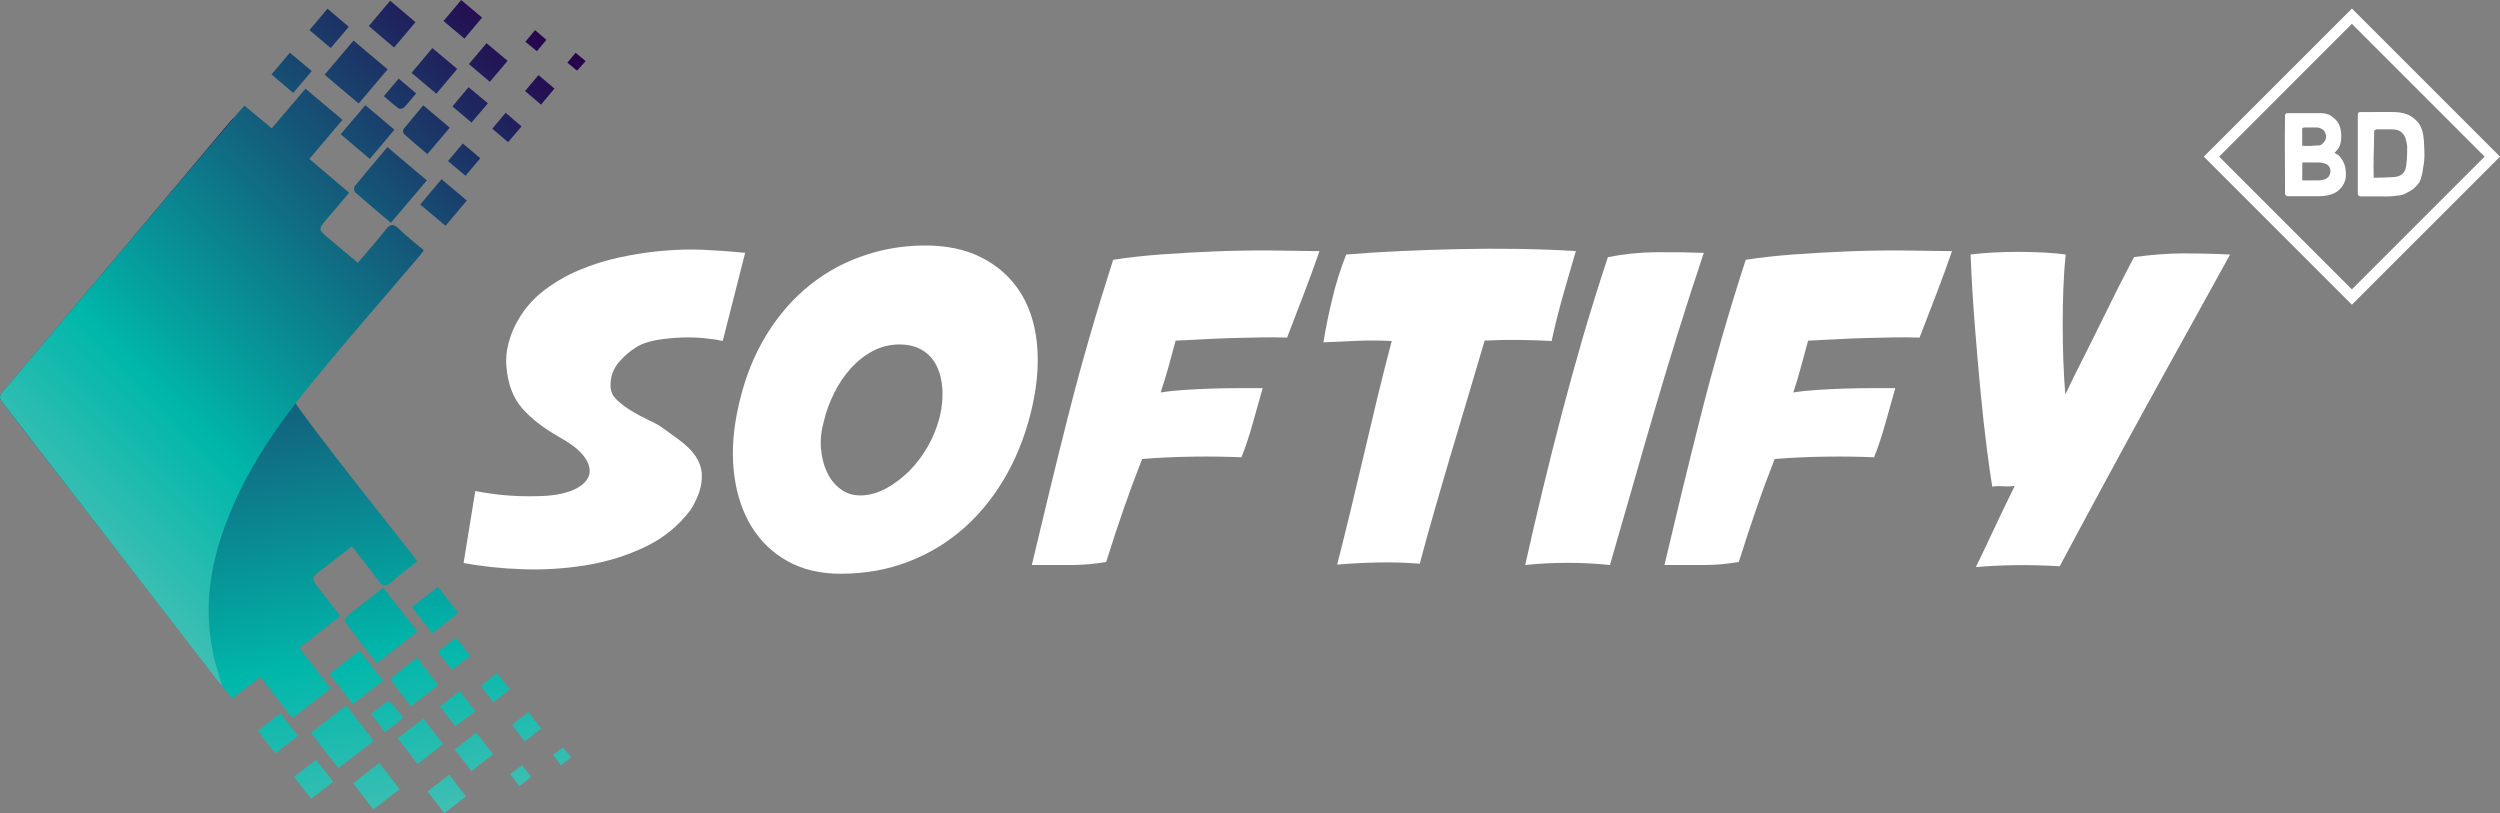 <?xml version="1.0" encoding="utf-8"?>
<!-- Generator: Adobe Illustrator 25.4.1, SVG Export Plug-In . SVG Version: 6.00 Build 0)  -->
<svg version="1.1" id="Layer_1" xmlns="http://www.w3.org/2000/svg" xmlns:xlink="http://www.w3.org/1999/xlink" x="0px" y="0px"
	 viewBox="0 0 346.33 112.65" style="enable-background:new 0 0 346.33 112.65;" xml:space="preserve">
<rect x="0" y="0" width="346.33" height="112.65" fill="#808080" stroke="none"/>
<style type="text/css">
	.st0{display:none;}
	.st1{display:inline;}
	.st2{fill:url(#SVGID_1_);}
	.st3{fill:url(#SVGID_00000105420331936190331740000000902547552485445806_);}
	.st4{fill:#164B77;}
	.st5{fill:url(#SVGID_00000149367840433835134300000016165906499460552883_);}
	.st6{fill:url(#SVGID_00000084502181449587541490000015646020290559974529_);}
	.st7{fill:url(#SVGID_00000176728721066615997120000013714680328798620324_);}
	.st8{fill:#FFFFFF;}
</style>
<g id="Logo" class="st0">
	<g id="XMLID_5_" class="st1">
		<g id="XMLID_59_">
			<g>
				
					<linearGradient id="SVGID_1_" gradientUnits="userSpaceOnUse" x1="47.992" y1="131.281" x2="26.793" y2="228.944" gradientTransform="matrix(0.999 0.039 0.039 -0.999 -7.292 244.721)">
					<stop  offset="0" style="stop-color:#40BFB4"/>
					<stop  offset="0.232" style="stop-color:#00B7AA"/>
					<stop  offset="1" style="stop-color:#27004B"/>
				</linearGradient>
				<path class="st2" d="M60.71,94.91c-1-1.29-1.94-2.5-2.94-3.79c-1.18,0.92-2.29,1.77-3.37,2.66c-0.13,0.11-0.18,0.52-0.08,0.66
					c0.82,1.13,1.69,2.22,2.6,3.41C58.22,96.85,59.42,95.91,60.71,94.91z M40.73,107.61c0.82,1.06,1.57,2.01,2.38,3.06
					c1.04-0.81,2-1.56,3.05-2.37c-0.81-1.04-1.56-2-2.37-3.05C42.72,106.06,41.76,106.81,40.73,107.61z M40.51,99.48
					c1.78-1.37,3.5-2.71,5.3-4.1c-1.48-1.91-2.88-3.72-4.35-5.61c1.91-1.49,3.75-2.92,5.7-4.44c-1-1.28-1.96-2.51-2.92-3.73
					c-1.18-1.5-1.18-1.51,0.32-2.67c1.37-1.07,2.74-2.12,4.19-3.24c1.25,1.61,2.5,3.13,3.64,4.72c0.58,0.81,1.02,0.94,1.8,0.24
					c1.12-0.99,2.35-1.86,3.61-2.85c-0.22-0.31-0.38-0.59-0.58-0.84c-4.57-5.84-9.23-11.63-13.7-17.55
					c-4.4-5.82-8.4-11.91-10.95-18.83c-1.82-4.95-2.9-10.02-2.4-15.33c0.14-1.49,0.4-2.98,0.76-4.44c0.36-1.45,0.91-2.86,1.45-4.5
					c-0.23,0.25-0.37,0.39-0.5,0.54C21.38,29.36,10.87,41.88,0.32,54.36c-0.56,0.67-0.28,1.04,0.1,1.53
					c5.59,7.21,11.18,14.43,16.77,21.64c4.71,6.08,9.42,12.15,14.14,18.22c0.24,0.31,0.5,0.61,0.83,1.02
					c1.35-1.03,2.59-1.98,3.91-2.99C37.55,95.69,38.98,97.52,40.51,99.48z M38.83,98.82c-1.09,0.85-2.05,1.6-3.11,2.43
					c0.83,1.07,1.6,2.06,2.42,3.12c1.07-0.83,2.03-1.58,3.13-2.42C40.47,100.91,39.7,99.93,38.83,98.82z M59.87,87.73
					c1.24-0.96,2.38-1.84,3.62-2.81c-0.95-1.22-1.84-2.37-2.81-3.62c-1.21,0.93-2.35,1.82-3.63,2.8
					C58,85.33,58.91,86.49,59.87,87.73z M60.66,90.29c0.66,0.84,1.27,1.63,1.96,2.51c0.87-0.67,1.64-1.27,2.51-1.94
					c-0.66-0.85-1.26-1.62-1.95-2.51C62.33,88.99,61.56,89.59,60.66,90.29z M55.86,99.46c-0.58-0.75-1.06-1.42-1.61-2.04
					c-0.13-0.15-0.57-0.23-0.73-0.13c-0.71,0.48-1.37,1.03-2.12,1.61c0.72,0.93,1.31,1.68,1.96,2.52
					C54.23,100.73,55,100.13,55.86,99.46z M48.89,97.54c1.41-1.09,2.72-2.11,4.17-3.23c-1.09-1.4-2.13-2.75-3.24-4.18
					c-1.41,1.09-2.72,2.11-4.17,3.24C46.77,94.81,47.8,96.14,48.89,97.54z M57.83,87.49c-1.59-2.04-3.12-4.01-4.73-6.07
					c-1.8,1.4-3.47,2.67-5.1,4c-0.17,0.13-0.27,0.64-0.15,0.8c1.39,1.87,2.83,3.71,4.34,5.66C54.08,90.39,55.91,88.97,57.83,87.49z
					 M60.96,97.87c0.71,0.92,1.38,1.8,2.12,2.75c0.95-0.73,1.81-1.39,2.77-2.12c-0.73-0.93-1.39-1.79-2.16-2.76
					C62.74,96.48,61.91,97.13,60.96,97.87z M70.92,100.42c0.58,0.76,1.12,1.45,1.77,2.29c0.77-0.6,1.49-1.15,2.29-1.78
					c-0.62-0.8-1.16-1.5-1.77-2.29C72.43,99.24,71.73,99.78,70.92,100.42z M47.96,97.73c-1.67,1.3-3.22,2.5-4.88,3.8
					c1.28,1.65,2.5,3.22,3.8,4.89c1.65-1.28,3.22-2.5,4.89-3.79C50.49,100.97,49.27,99.41,47.96,97.73z M77.99,103.54
					c-0.47,0.35-0.88,0.66-1.38,1.04c0.38,0.49,0.7,0.92,1.08,1.42c0.49-0.38,0.91-0.7,1.44-1.1
					C78.71,104.4,78.38,104.01,77.99,103.54z M66.6,95.01c0.58,0.76,1.12,1.45,1.75,2.28c0.77-0.6,1.48-1.16,2.28-1.79
					c-0.61-0.78-1.16-1.48-1.78-2.27C68.04,93.87,67.37,94.4,66.6,95.01z M70.68,107.24c0.42,0.56,0.82,1.08,1.27,1.67
					c0.58-0.46,1.07-0.84,1.63-1.29c-0.43-0.56-0.8-1.05-1.24-1.62C71.79,106.41,71.32,106.76,70.68,107.24z M48.92,108.51
					c0.97,1.25,1.84,2.38,2.81,3.63c1.22-0.95,2.38-1.85,3.63-2.82c-0.96-1.24-1.85-2.38-2.82-3.63
					C51.31,106.65,50.17,107.54,48.92,108.51z M58.65,99.54c-1.19,0.92-2.31,1.79-3.55,2.75c0.96,1.24,1.81,2.34,2.75,3.54
					c1.2-0.93,2.32-1.79,3.55-2.75C60.48,101.9,59.61,100.78,58.65,99.54z M59.23,109.64c0.82,1.06,1.55,2,2.33,3.01
					c1.01-0.79,1.94-1.51,2.99-2.32c-0.78-1.01-1.52-1.97-2.32-3.01C61.2,108.11,60.27,108.84,59.23,109.64z M62.99,103.83
					c0.78,1,1.51,1.94,2.32,2.99c1.01-0.78,1.97-1.52,3.02-2.32c-0.81-1.04-1.54-1.97-2.34-3
					C64.97,102.29,64.03,103.02,62.99,103.83z"/>
			</g>
		</g>
		<g id="XMLID_7_">
			<g>
				
					<linearGradient id="SVGID_00000109713640439581882200000005918543019931508640_" gradientUnits="userSpaceOnUse" x1="11.407" y1="74.53" x2="79.826" y2="6.112" gradientTransform="matrix(1 2.300000e-03 -2.300000e-03 1 -0.287 0.572)">
					<stop  offset="0" style="stop-color:#40BFB4"/>
					<stop  offset="0.232" style="stop-color:#00B7AA"/>
					<stop  offset="1" style="stop-color:#27004B"/>
				</linearGradient>
				<path style="fill:url(#SVGID_00000109713640439581882200000005918543019931508640_);" d="M54.15,30.86
					c1.69-2,3.31-3.9,4.98-5.87c-1.85-1.56-3.62-3.06-5.46-4.61c-1.59,1.88-3.1,3.66-4.57,5.47c-0.12,0.15-0.04,0.66,0.12,0.81
					C50.79,28.04,52.4,29.39,54.15,30.86z M62.31,17.69c-1.25-1.05-2.41-2.03-3.67-3.09c-0.96,1.14-1.87,2.2-2.74,3.29
					c-0.1,0.13-0.07,0.55,0.05,0.66c1.04,0.93,2.11,1.83,3.25,2.8C60.27,20.1,61.26,18.94,62.31,17.69z M49.69,14.34
					c1.37-1.62,2.66-3.14,4.01-4.73c-1.62-1.37-3.14-2.65-4.73-3.99c-1.37,1.62-2.65,3.13-4,4.73
					C46.58,11.71,48.08,12.98,49.69,14.34z M55.95,14.91c0.57-0.59,1.09-1.25,1.7-1.97c-0.82-0.7-1.57-1.33-2.42-2.05
					c-0.68,0.8-1.3,1.54-2.06,2.43c0.72,0.61,1.36,1.19,2.05,1.69C55.37,15.12,55.81,15.06,55.95,14.91z M57.56,3.07
					c-1.21-1.02-2.33-1.97-3.51-2.97c-1.02,1.21-1.94,2.29-2.96,3.51c1.21,1.02,2.31,1.96,3.5,2.97
					C55.61,5.38,56.55,4.27,57.56,3.07z M75.69,5.52c-0.54-0.47-1.01-0.87-1.57-1.35c-0.48,0.57-0.89,1.08-1.34,1.62
					c0.62,0.51,1.08,0.88,1.6,1.3C74.84,6.53,75.24,6.06,75.69,5.52z M47.2,18.6c1.41,1.19,2.67,2.26,4.03,3.41
					c1.16-1.38,2.26-2.68,3.41-4.04c-1.41-1.19-2.68-2.26-4.03-3.4C49.46,15.93,48.37,17.22,47.2,18.6z M66.78,2.44
					C65.77,1.59,64.87,0.82,63.89,0c-0.82,0.97-1.58,1.88-2.45,2.91c1,0.85,1.91,1.61,2.9,2.44C65.18,4.35,65.96,3.42,66.78,2.44z
					 M60.44,12.98c1.01-1.19,1.92-2.28,2.9-3.43c-1.19-1-2.27-1.91-3.44-2.89c-0.98,1.17-1.88,2.23-2.89,3.43
					C58.21,11.09,59.29,12,60.44,12.98z M48.32,3.71c-1.02-0.86-1.94-1.64-2.95-2.5c-0.85,1.01-1.64,1.93-2.5,2.96
					c1,0.85,1.93,1.63,2.95,2.49C46.68,5.65,47.47,4.73,48.32,3.71z M67.4,5.98C66.54,7,65.78,7.91,64.96,8.88
					c1.01,0.85,1.92,1.62,2.9,2.45c0.85-1,1.61-1.9,2.46-2.9C69.31,7.58,68.38,6.8,67.4,5.98z M72.74,12.61
					c0.78,0.67,1.46,1.24,2.21,1.88c0.65-0.77,1.21-1.44,1.86-2.22c-0.78-0.66-1.47-1.24-2.21-1.87
					C73.93,11.2,73.36,11.88,72.74,12.61z M68.2,17.83c0.75,0.64,1.4,1.2,2.18,1.87c0.65-0.77,1.23-1.44,1.87-2.19
					c-0.77-0.65-1.46-1.24-2.2-1.88C69.38,16.43,68.81,17.1,68.2,17.83z M79.74,7.31c-0.4,0.48-0.74,0.9-1.14,1.37
					c0.49,0.4,0.89,0.73,1.34,1.1c0.41-0.45,0.76-0.84,1.19-1.31C80.62,8.05,80.21,7.71,79.74,7.31z M62.68,14.74
					c0.92,0.78,1.73,1.47,2.64,2.24c0.8-0.94,1.5-1.77,2.27-2.67c-0.93-0.77-1.76-1.46-2.68-2.23C64.14,13,63.43,13.85,62.68,14.74z
					 M53.41,31.84c-1.21,1.55-2.52,3.01-3.84,4.57c-1.4-1.18-2.73-2.29-4.06-3.41c-1.45-1.23-1.45-1.23-0.21-2.69
					c1.01-1.19,2.02-2.37,3.07-3.61c-1.89-1.6-3.66-3.11-5.51-4.68c1.54-1.83,3.02-3.58,4.58-5.42c-1.74-1.46-3.41-2.87-5.12-4.31
					c-1.61,1.89-3.12,3.66-4.68,5.49c-1.28-1.06-2.48-2.06-3.78-3.15c-0.35,0.4-0.62,0.69-0.88,0.99
					c-4.96,5.87-9.92,11.75-14.88,17.62C12.22,40.22,6.34,47.2,0.46,54.17c-0.4,0.48-0.7,0.84-0.17,1.53
					C10.31,68.61,20.3,81.55,30.3,94.48c0.12,0.16,0.25,0.3,0.47,0.56c-0.47-1.66-0.96-3.09-1.26-4.56c-0.3-1.47-0.5-2.97-0.57-4.47
					c-0.28-5.32,1.01-10.35,3.03-15.21C34.8,64,39.05,58.08,43.69,52.44c4.71-5.73,9.6-11.31,14.41-16.96
					c0.21-0.24,0.38-0.51,0.61-0.81c-1.22-1.04-2.41-1.96-3.49-3C54.46,30.94,54.02,31.05,53.41,31.84z M58.21,28.33
					c1.23,1.04,2.34,1.97,3.51,2.95c1.02-1.21,1.95-2.32,2.95-3.5c-1.2-1.01-2.31-1.94-3.5-2.95
					C60.16,26.03,59.21,27.15,58.21,28.33z M43.19,9.85c-1.06-0.89-2-1.68-3.03-2.55c-0.87,1.02-1.67,1.98-2.55,3.01
					c1.02,0.87,1.95,1.66,3.01,2.56C41.53,11.8,42.33,10.85,43.19,9.85z M62.06,22.31c0.88,0.73,1.62,1.36,2.43,2.04
					c0.73-0.86,1.36-1.6,2.05-2.43c-0.84-0.71-1.59-1.33-2.43-2.04C63.41,20.73,62.76,21.49,62.06,22.31z"/>
			</g>
		</g>
	</g>
	<g id="XMLID_10_" class="st1">
		<path id="XMLID_46_" class="st4" d="M316.76,15.67c0.88,0,1.79,0,2.68,0c0.64,0,1.01,0,1.44,0c0.88,0,1.65-0.03,2.32,0.6
			c0.88,0.64,1.08,1.39,1.14,2.48c0,0.67-0.03,1.47-0.67,2.14c0,0-0.21,0.21-0.28,0.28c0.07,0.07,0.5,0.26,0.57,0.33
			c0.88,0.88,1.08,1.91,1.01,3c-0.07,0.88-0.67,1.7-1.34,2.12c-0.67,0.42-1.6,0.56-2.27,0.56c-1.37,0-2.81,0-4.18,0
			c0,0-0.28,0-0.34,0c-0.07,0-0.29-0.23-0.29-0.29c0-0.07,0-0.34,0-0.41c0-2.38-0.03-4.67-0.03-7.26c0-1.01,0.03-2.32,0.03-3.33
			C316.55,15.88,316.7,15.73,316.76,15.67z M318.93,20.19c0.67,0.06,1.45,0.02,2.33-0.05c0.36-0.03,0.56-0.31,0.62-0.38
			c0.42-0.42,0.49-1.04,0.06-1.68c-0.28-0.28-0.73-0.42-1.01-0.42c-0.67,0-1.16,0-1.8,0l-0.21,0.15
			C318.93,18.69,318.93,19.31,318.93,20.19z M318.93,24.99c0.07,0,0.36,0,0.64,0c0.64,0,1.16,0,1.79,0c0.43-0.07,0.74-0.1,1-0.31
			c0.64-0.43,0.65-1.47,0.02-1.89c-0.38-0.18-0.67-0.28-1.09-0.28c-0.64,0-1.32,0-1.99,0c0,0-0.29,0-0.36,0
			C318.93,23.39,318.93,24.11,318.93,24.99z"/>
		<path id="XMLID_68_" class="st4" d="M329.22,15.52c0.67,0,1.53,0,2.21,0c1.37,0,2.54,0.29,3.43,1.31
			c0.64,0.67,0.85,1.68,0.92,2.56c0.07,1.29,0.18,2.56-0.1,3.85c-0.07,0.64-0.21,1.34-0.49,1.98c-0.64,0.88-1.11,1.17-1.99,1.6
			c-0.06,0.07-0.6,0.23-0.67,0.23c-0.64,0.07-1.13,0.16-1.8,0.16c-1.09,0-2.3,0-3.4,0c-0.06,0-0.21,0-0.28,0
			c-0.42-0.07-0.42-0.21-0.42-0.49c0-1.09,0-2.19,0-3.2c0-2.38,0-4.95,0-7.33c0-0.67,0.03-0.67,0.7-0.67
			C327.96,15.52,328.55,15.52,329.22,15.52z M328.83,24.62c0.88,0,1.71-0.02,2.6-0.08c0.88,0,1.48-0.33,1.78-1.04
			c0.28-1.01,0.26-2.25,0.26-3.26c-0.06-0.42-0.16-1.08-0.39-1.44c-0.42-0.67-0.91-0.88-1.8-0.88c-0.67,0-1.42,0-2.09,0
			c0,0-0.28,0.11-0.29,0.21C328.89,20.23,328.76,22.3,328.83,24.62z"/>
	</g>
	<g id="XMLID_26_" class="st1">
		<path id="XMLID_4_" class="st4" d="M65.84,68.03c0.64,0.12,1.38,0.24,2.22,0.36c0.84,0.12,1.7,0.21,2.58,0.27
			c0.88,0.06,1.75,0.09,2.61,0.09c0.86,0,1.65-0.02,2.37-0.06c1.68-0.12,3.02-0.43,4.04-0.93c1.02-0.5,1.66-1.12,1.92-1.86
			c0.26-0.74,0.08-1.57-0.54-2.49c-0.62-0.92-1.75-1.84-3.38-2.75c-2.28-1.28-4.04-2.64-5.3-4.07c-1.26-1.44-1.99-3.33-2.19-5.69
			c-0.12-1.12-0.02-2.27,0.3-3.44c0.32-1.18,0.76-2.23,1.32-3.15c0.88-1.56,2.06-2.9,3.53-4.04c1.48-1.14,3.11-2.09,4.91-2.85
			c1.8-0.76,3.67-1.35,5.63-1.77c1.96-0.42,3.81-0.71,5.57-0.87c2.08-0.2,4.04-0.26,5.9-0.18c1.86,0.08,3.82,0.22,5.9,0.42
			l-3.11,12.22c-0.68-0.16-1.53-0.29-2.55-0.39c-1.02-0.1-2.07-0.13-3.15-0.09c-1.08,0.04-2.13,0.14-3.15,0.3
			c-1.02,0.16-1.87,0.4-2.55,0.72c-1.08,0.56-2.05,1.33-2.91,2.31c-0.86,0.98-1.27,2.11-1.23,3.38c0,0.72,0.29,1.36,0.87,1.92
			c0.58,0.56,1.27,1.08,2.07,1.56c0.8,0.48,1.61,0.91,2.43,1.29c0.82,0.38,1.47,0.75,1.95,1.11c0.64,0.48,1.3,0.96,1.98,1.44
			c0.68,0.48,1.29,1.01,1.83,1.59c0.54,0.58,0.95,1.23,1.23,1.95c0.28,0.72,0.36,1.54,0.24,2.46c-0.08,0.64-0.26,1.3-0.54,1.97
			c-0.28,0.68-0.6,1.3-0.96,1.86c-1.64,2.2-3.72,3.9-6.26,5.12c-2.54,1.22-5.25,2.07-8.15,2.55c-2.9,0.48-5.83,0.67-8.81,0.57
			c-2.98-0.1-5.72-0.39-8.24-0.87L65.84,68.03z"/>
		<path id="XMLID_33_" class="st4" d="M127.85,34.01c3.11-0.04,5.79,0.5,8.03,1.62c2.24,1.12,4,2.66,5.3,4.61
			c1.3,1.96,2.11,4.28,2.43,6.98c0.32,2.7,0.14,5.62-0.54,8.78c-0.76,3.52-1.94,6.71-3.53,9.58c-1.6,2.88-3.53,5.34-5.81,7.4
			c-2.28,2.06-4.87,3.66-7.79,4.79c-2.92,1.14-6.07,1.71-9.46,1.71c-2.88,0-5.35-0.59-7.43-1.77c-2.08-1.18-3.72-2.76-4.94-4.76
			c-1.22-2-2.01-4.32-2.37-6.98c-0.36-2.66-0.26-5.46,0.3-8.42c0.72-3.83,1.9-7.21,3.53-10.12c1.64-2.92,3.6-5.36,5.9-7.34
			c2.3-1.98,4.84-3.47,7.64-4.49C121.89,34.58,124.81,34.05,127.85,34.01z M124.61,47.72c-1.32,0-2.55,0.3-3.68,0.9
			c-1.14,0.6-2.16,1.4-3.06,2.4c-0.9,1-1.67,2.14-2.31,3.42c-0.64,1.28-1.12,2.6-1.44,3.95c-0.36,1.28-0.49,2.53-0.39,3.74
			c0.1,1.22,0.38,2.32,0.84,3.29c0.46,0.98,1.1,1.77,1.92,2.37c0.82,0.6,1.79,0.88,2.91,0.84c1.12-0.04,2.25-0.37,3.39-0.99
			c1.14-0.62,2.19-1.42,3.17-2.39c0.98-0.98,1.84-2.12,2.58-3.42c0.74-1.3,1.29-2.67,1.65-4.1c0.32-1.36,0.44-2.65,0.36-3.86
			c-0.08-1.22-0.35-2.29-0.81-3.21c-0.46-0.92-1.12-1.64-1.98-2.16C126.9,47.99,125.85,47.72,124.61,47.72z"/>
		<path id="XMLID_36_" class="st4" d="M160.79,54.37c1-0.16,2.13-0.28,3.38-0.36c1.26-0.08,2.53-0.14,3.8-0.18
			c1.28-0.04,2.53-0.06,3.75-0.06c1.22,0,2.29,0,3.2,0c-0.44,1.52-0.89,3.11-1.35,4.79c-0.46,1.68-0.99,3.28-1.59,4.79
			c-0.84-0.04-1.87-0.07-3.08-0.09c-1.22-0.02-2.48-0.02-3.77,0c-1.3,0.02-2.56,0.06-3.77,0.12c-1.22,0.06-2.27,0.13-3.14,0.21
			c-0.88,2.24-1.72,4.5-2.52,6.8c-0.8,2.3-1.62,4.79-2.46,7.46c-1.64,0.28-3.22,0.42-4.73,0.42c-1.52,0-3.37,0-5.57,0
			c0.84-3.56,1.68-7.06,2.52-10.51c0.84-3.45,1.7-6.92,2.58-10.39c0.88-3.48,1.83-6.98,2.85-10.51c1.02-3.53,2.13-7.16,3.32-10.87
			c2.04-0.32,4.28-0.57,6.74-0.75c2.46-0.18,4.96-0.32,7.52-0.42c2.56-0.1,5.06-0.14,7.52-0.12c2.46,0.02,4.72,0.05,6.8,0.09
			c-0.68,1.96-1.41,3.95-2.19,5.99c-0.78,2.04-1.55,4.03-2.3,5.99c-1-0.04-2.17-0.05-3.5-0.03c-1.34,0.02-2.71,0.05-4.1,0.09
			c-1.4,0.04-2.79,0.1-4.16,0.18c-1.38,0.08-2.6,0.14-3.68,0.18c-0.32,1.16-0.65,2.38-0.99,3.65
			C161.5,52.12,161.15,53.3,160.79,54.37z"/>
		<path id="XMLID_38_" class="st4" d="M186.49,35.26c2.4-0.2,4.91-0.36,7.55-0.48c2.63-0.12,5.31-0.21,8.03-0.27
			c2.72-0.06,5.44-0.07,8.18-0.03c2.74,0.04,5.42,0.14,8.06,0.3c-0.64,2.16-1.25,4.26-1.83,6.32c-0.58,2.06-1.09,4.1-1.53,6.14
			c-1.4-0.08-2.88-0.13-4.46-0.15c-1.58-0.02-3.19,0.01-4.82,0.09c-0.72,2.48-1.47,5.01-2.25,7.61c-0.78,2.6-1.56,5.21-2.34,7.85
			c-0.78,2.64-1.55,5.26-2.3,7.88c-0.76,2.62-1.46,5.14-2.1,7.58c-1.8-0.16-3.7-0.22-5.72-0.18c-2.02,0.04-3.92,0.14-5.72,0.3
			c0.6-2.36,1.21-4.81,1.83-7.37c0.62-2.55,1.24-5.16,1.86-7.82c0.62-2.66,1.25-5.31,1.89-7.97c0.64-2.66,1.3-5.26,1.98-7.82
			c-1.52-0.08-3.09-0.09-4.73-0.03c-1.64,0.06-3.21,0.13-4.73,0.21c0.32-2,0.73-4.01,1.23-6.05
			C185.04,39.34,185.69,37.3,186.49,35.26z"/>
		<path id="XMLID_40_" class="st4" d="M236.03,35.03c-1.24,3.71-2.42,7.37-3.54,10.96c-1.12,3.59-2.2,7.16-3.23,10.69
			c-1.04,3.54-2.07,7.09-3.08,10.66c-1.02,3.58-2.07,7.22-3.15,10.93c-1.92-0.2-3.87-0.3-5.87-0.3c-2,0-3.95,0.1-5.87,0.3
			c0.8-3.59,1.62-7.13,2.46-10.6c0.84-3.47,1.72-6.97,2.64-10.48c0.92-3.51,1.9-7.05,2.93-10.6c1.04-3.55,2.18-7.21,3.42-10.96
			c2.16-0.44,4.37-0.67,6.65-0.69C231.66,34.92,233.88,34.95,236.03,35.03z"/>
		<path id="XMLID_42_" class="st4" d="M248.43,54.37c1-0.16,2.13-0.28,3.38-0.36c1.26-0.08,2.53-0.14,3.8-0.18
			c1.28-0.04,2.53-0.06,3.74-0.06c1.22,0,2.29,0,3.21,0c-0.44,1.52-0.89,3.11-1.35,4.79c-0.46,1.68-0.99,3.28-1.59,4.79
			c-0.84-0.04-1.87-0.07-3.08-0.09c-1.22-0.02-2.48-0.02-3.77,0c-1.3,0.02-2.56,0.06-3.78,0.12c-1.22,0.06-2.27,0.13-3.14,0.21
			c-0.88,2.24-1.72,4.5-2.51,6.8c-0.8,2.3-1.62,4.79-2.46,7.46c-1.64,0.28-3.21,0.42-4.73,0.42c-1.52,0-3.37,0-5.57,0
			c0.84-3.56,1.68-7.06,2.51-10.51c0.84-3.45,1.7-6.92,2.58-10.39c0.88-3.48,1.83-6.98,2.84-10.51c1.02-3.53,2.13-7.16,3.33-10.87
			c2.04-0.32,4.28-0.57,6.74-0.75c2.46-0.18,4.96-0.32,7.52-0.42c2.56-0.1,5.06-0.14,7.52-0.12c2.46,0.02,4.72,0.05,6.8,0.09
			c-0.68,1.96-1.41,3.95-2.19,5.99c-0.78,2.04-1.55,4.03-2.31,5.99c-1-0.04-2.17-0.05-3.5-0.03c-1.34,0.02-2.71,0.05-4.1,0.09
			c-1.4,0.04-2.79,0.1-4.16,0.18c-1.38,0.08-2.6,0.14-3.68,0.18c-0.32,1.16-0.65,2.38-0.99,3.65
			C249.14,52.12,248.79,53.3,248.43,54.37z"/>
		<path id="XMLID_44_" class="st4" d="M308.94,35.26c-2,3.63-3.95,7.16-5.84,10.57c-1.9,3.42-3.8,6.85-5.69,10.3
			c-1.9,3.45-3.83,7.01-5.81,10.66c-1.98,3.65-4.06,7.54-6.26,11.65c-2.15-0.12-4.17-0.17-6.05-0.15c-1.88,0.02-3.73,0.11-5.57,0.27
			c0.76-1.56,1.59-3.29,2.48-5.21c0.9-1.92,1.87-3.93,2.91-6.05c-0.4,0.08-0.93,0.1-1.59,0.06c-0.66-0.04-1.17-0.02-1.53,0.06
			c-0.2-1.2-0.45-2.95-0.75-5.27c-0.3-2.32-0.59-4.94-0.87-7.88c-0.28-2.94-0.55-6.06-0.81-9.38c-0.26-3.31-0.45-6.53-0.57-9.64
			c1-0.12,2.07-0.21,3.2-0.27c1.14-0.06,2.29-0.09,3.45-0.09s2.3,0.03,3.42,0.09c1.12,0.06,2.16,0.15,3.11,0.27
			c-0.16,1.52-0.27,3.11-0.33,4.76c-0.06,1.66-0.09,3.32-0.09,5c0,1.68,0.03,3.34,0.09,4.97c0.06,1.64,0.15,3.2,0.27,4.67
			c0.76-1.6,1.57-3.24,2.43-4.94c0.86-1.7,1.7-3.38,2.52-5.06c0.82-1.68,1.62-3.28,2.39-4.82c0.78-1.54,1.51-2.94,2.19-4.22
			c2.36-0.32,4.6-0.49,6.74-0.51C304.51,35.1,306.7,35.15,308.94,35.26z"/>
	</g>
	<g id="XMLID_9_" class="st1">
		
			<linearGradient id="SVGID_00000040563035680638807710000007710342739390107783_" gradientUnits="userSpaceOnUse" x1="305.297" y1="21.697" x2="346.326" y2="21.697">
			<stop  offset="0" style="stop-color:#40BFB4"/>
			<stop  offset="0" style="stop-color:#00B7AA"/>
			<stop  offset="1" style="stop-color:#2A1553"/>
			<stop  offset="1" style="stop-color:#27004B"/>
			<stop  offset="1" style="stop-color:#28004C"/>
		</linearGradient>
		<path style="fill:url(#SVGID_00000040563035680638807710000007710342739390107783_);" d="M325.81,42.21L305.3,21.7l20.52-20.51
			l20.51,20.51L325.81,42.21z M307.42,21.7l18.39,18.39l18.39-18.39L325.81,3.3L307.42,21.7z"/>
	</g>
</g>
<g id="Logo_1_">
	<g id="XMLID_174_">
		<g id="XMLID_199_">
			<g>
				
					<linearGradient id="SVGID_00000078023708194283198060000015627156189469756815_" gradientUnits="userSpaceOnUse" x1="47.992" y1="131.281" x2="26.793" y2="228.944" gradientTransform="matrix(0.999 0.039 0.039 -0.999 -7.292 244.721)">
					<stop  offset="0" style="stop-color:#40BFB4"/>
					<stop  offset="0.232" style="stop-color:#00B7AA"/>
					<stop  offset="1" style="stop-color:#27004B"/>
				</linearGradient>
				<path style="fill:url(#SVGID_00000078023708194283198060000015627156189469756815_);" d="M55.86,99.46
					c-0.58-0.75-1.06-1.42-1.61-2.04c-0.13-0.15-0.57-0.23-0.73-0.13c-0.71,0.48-1.37,1.03-2.12,1.61c0.72,0.93,1.31,1.68,1.96,2.52
					C54.23,100.73,55,100.13,55.86,99.46z M60.71,94.91c-1-1.29-1.94-2.5-2.94-3.79c-1.18,0.92-2.29,1.77-3.37,2.66
					c-0.13,0.11-0.18,0.52-0.08,0.66c0.82,1.13,1.69,2.22,2.6,3.41C58.22,96.85,59.42,95.91,60.71,94.91z M38.83,98.82
					c-1.09,0.85-2.05,1.6-3.11,2.43c0.83,1.07,1.6,2.06,2.42,3.12c1.07-0.83,2.03-1.58,3.13-2.42
					C40.47,100.91,39.7,99.93,38.83,98.82z M40.51,99.48c1.78-1.37,3.5-2.71,5.3-4.1c-1.48-1.91-2.88-3.72-4.35-5.61
					c1.91-1.49,3.75-2.92,5.7-4.44c-1-1.28-1.96-2.51-2.92-3.73c-1.18-1.5-1.18-1.51,0.32-2.67c1.37-1.07,2.74-2.12,4.19-3.24
					c1.25,1.61,2.5,3.13,3.64,4.72c0.58,0.81,1.02,0.94,1.8,0.24c1.12-0.99,2.35-1.86,3.61-2.85c-0.22-0.31-0.38-0.59-0.58-0.84
					c-4.57-5.84-9.23-11.63-13.7-17.55c-4.4-5.82-8.4-11.91-10.95-18.83c-1.82-4.95-2.9-10.02-2.4-15.33
					c0.14-1.49,0.4-2.98,0.76-4.44c0.36-1.45,0.91-2.86,1.45-4.5c-0.23,0.25-0.37,0.39-0.5,0.54C21.38,29.36,10.87,41.88,0.32,54.36
					c-0.56,0.67-0.28,1.04,0.1,1.53c5.59,7.21,11.18,14.43,16.77,21.64c4.71,6.08,9.42,12.15,14.14,18.22
					c0.24,0.31,0.5,0.61,0.83,1.02c1.35-1.03,2.59-1.98,3.91-2.99C37.55,95.69,38.98,97.52,40.51,99.48z M59.87,87.73
					c1.24-0.96,2.38-1.84,3.62-2.81c-0.95-1.22-1.84-2.37-2.81-3.62c-1.21,0.93-2.35,1.82-3.63,2.8
					C58,85.33,58.91,86.49,59.87,87.73z M60.66,90.29c0.66,0.84,1.27,1.63,1.96,2.51c0.87-0.67,1.64-1.27,2.51-1.94
					c-0.66-0.85-1.26-1.62-1.95-2.51C62.33,88.99,61.56,89.59,60.66,90.29z M60.96,97.87c0.71,0.92,1.38,1.8,2.12,2.75
					c0.95-0.73,1.81-1.39,2.77-2.12c-0.73-0.93-1.39-1.79-2.16-2.76C62.74,96.48,61.91,97.13,60.96,97.87z M57.83,87.49
					c-1.59-2.04-3.12-4.01-4.73-6.07c-1.8,1.4-3.47,2.67-5.1,4c-0.17,0.13-0.27,0.64-0.15,0.8c1.39,1.87,2.83,3.71,4.34,5.66
					C54.08,90.39,55.91,88.97,57.83,87.49z M48.89,97.54c1.41-1.09,2.72-2.11,4.17-3.23c-1.09-1.4-2.13-2.75-3.24-4.18
					c-1.41,1.09-2.72,2.11-4.17,3.24C46.77,94.81,47.8,96.14,48.89,97.54z M70.92,100.42c0.58,0.76,1.12,1.45,1.77,2.29
					c0.77-0.6,1.49-1.15,2.29-1.78c-0.62-0.8-1.16-1.5-1.77-2.29C72.43,99.24,71.73,99.78,70.92,100.42z M70.68,107.24
					c0.42,0.56,0.82,1.08,1.27,1.67c0.58-0.46,1.07-0.84,1.63-1.29c-0.43-0.56-0.8-1.05-1.24-1.62
					C71.79,106.41,71.32,106.76,70.68,107.24z M40.73,107.61c0.82,1.06,1.57,2.01,2.38,3.06c1.04-0.81,2-1.56,3.05-2.37
					c-0.81-1.04-1.56-2-2.37-3.05C42.72,106.06,41.76,106.81,40.73,107.61z M77.99,103.54c-0.47,0.35-0.88,0.66-1.38,1.04
					c0.38,0.49,0.7,0.92,1.08,1.42c0.49-0.38,0.91-0.7,1.44-1.1C78.71,104.4,78.38,104.01,77.99,103.54z M62.99,103.83
					c0.78,1,1.51,1.94,2.32,2.99c1.01-0.78,1.97-1.52,3.02-2.32c-0.81-1.04-1.54-1.97-2.34-3
					C64.97,102.29,64.03,103.02,62.99,103.83z M66.6,95.01c0.58,0.76,1.12,1.45,1.75,2.28c0.77-0.6,1.48-1.16,2.28-1.79
					c-0.61-0.78-1.16-1.48-1.78-2.27C68.04,93.87,67.37,94.4,66.6,95.01z M48.92,108.51c0.97,1.25,1.84,2.38,2.81,3.63
					c1.22-0.95,2.38-1.85,3.63-2.82c-0.96-1.24-1.85-2.38-2.82-3.63C51.31,106.65,50.17,107.54,48.92,108.51z M47.96,97.73
					c-1.67,1.3-3.22,2.5-4.88,3.8c1.28,1.65,2.5,3.22,3.8,4.89c1.65-1.28,3.22-2.5,4.89-3.79C50.49,100.97,49.27,99.41,47.96,97.73z
					 M58.65,99.54c-1.19,0.92-2.31,1.79-3.55,2.75c0.96,1.24,1.81,2.34,2.75,3.54c1.2-0.93,2.32-1.79,3.55-2.75
					C60.48,101.9,59.61,100.78,58.65,99.54z M59.23,109.64c0.82,1.06,1.55,2,2.33,3.01c1.01-0.79,1.94-1.51,2.99-2.32
					c-0.78-1.01-1.52-1.97-2.32-3.01C61.2,108.11,60.27,108.84,59.23,109.64z"/>
			</g>
		</g>
		<g id="XMLID_175_">
			<g>
				
					<linearGradient id="SVGID_00000150814997546804783550000012655497019946035099_" gradientUnits="userSpaceOnUse" x1="11.407" y1="74.53" x2="79.826" y2="6.112" gradientTransform="matrix(1 2.300000e-03 -2.300000e-03 1 -0.287 0.572)">
					<stop  offset="0" style="stop-color:#40BFB4"/>
					<stop  offset="0.232" style="stop-color:#00B7AA"/>
					<stop  offset="1" style="stop-color:#27004B"/>
				</linearGradient>
				<path style="fill:url(#SVGID_00000150814997546804783550000012655497019946035099_);" d="M62.31,17.69
					c-1.25-1.05-2.41-2.03-3.67-3.09c-0.96,1.14-1.87,2.2-2.74,3.29c-0.1,0.13-0.07,0.55,0.05,0.66c1.04,0.93,2.11,1.83,3.25,2.8
					C60.27,20.1,61.26,18.94,62.31,17.69z M57.56,3.07c-1.21-1.02-2.33-1.97-3.51-2.97c-1.02,1.21-1.94,2.29-2.96,3.51
					c1.21,1.02,2.31,1.96,3.5,2.97C55.61,5.38,56.55,4.27,57.56,3.07z M54.15,30.86c1.69-2,3.31-3.9,4.98-5.87
					c-1.85-1.56-3.62-3.06-5.46-4.61c-1.59,1.88-3.1,3.66-4.57,5.47c-0.12,0.15-0.04,0.66,0.12,0.81
					C50.79,28.04,52.4,29.39,54.15,30.86z M48.32,3.71c-1.02-0.86-1.94-1.64-2.95-2.5c-0.85,1.01-1.64,1.93-2.5,2.96
					c1,0.85,1.93,1.63,2.95,2.49C46.68,5.65,47.47,4.73,48.32,3.71z M49.69,14.34c1.37-1.62,2.66-3.14,4.01-4.73
					c-1.62-1.37-3.14-2.65-4.73-3.99c-1.37,1.62-2.65,3.13-4,4.73C46.58,11.71,48.08,12.98,49.69,14.34z M55.95,14.91
					c0.57-0.59,1.09-1.25,1.7-1.97c-0.82-0.7-1.57-1.33-2.42-2.05c-0.68,0.8-1.3,1.54-2.06,2.43c0.72,0.61,1.36,1.19,2.05,1.69
					C55.37,15.12,55.81,15.06,55.95,14.91z M60.44,12.98c1.01-1.19,1.92-2.28,2.9-3.43c-1.19-1-2.27-1.91-3.44-2.89
					c-0.98,1.17-1.88,2.23-2.89,3.43C58.21,11.09,59.29,12,60.44,12.98z M66.78,2.44C65.77,1.59,64.87,0.82,63.89,0
					c-0.82,0.97-1.58,1.88-2.45,2.91c1,0.85,1.91,1.61,2.9,2.44C65.18,4.35,65.96,3.42,66.78,2.44z M47.2,18.6
					c1.41,1.19,2.67,2.26,4.03,3.41c1.16-1.38,2.26-2.68,3.41-4.04c-1.41-1.19-2.68-2.26-4.03-3.4
					C49.46,15.93,48.37,17.22,47.2,18.6z M75.69,5.52c-0.54-0.47-1.01-0.87-1.57-1.35c-0.48,0.57-0.89,1.08-1.34,1.62
					c0.62,0.51,1.08,0.88,1.6,1.3C74.84,6.53,75.24,6.06,75.69,5.52z M67.4,5.98C66.54,7,65.78,7.91,64.96,8.88
					c1.01,0.85,1.92,1.62,2.9,2.45c0.85-1,1.61-1.9,2.46-2.9C69.31,7.58,68.38,6.8,67.4,5.98z M72.74,12.61
					c0.78,0.67,1.46,1.24,2.21,1.88c0.65-0.77,1.21-1.44,1.86-2.22c-0.78-0.66-1.47-1.24-2.21-1.87
					C73.93,11.2,73.36,11.88,72.74,12.61z M68.2,17.83c0.75,0.64,1.4,1.2,2.18,1.87c0.65-0.77,1.23-1.44,1.87-2.19
					c-0.77-0.65-1.46-1.24-2.2-1.88C69.38,16.43,68.81,17.1,68.2,17.83z M79.74,7.31c-0.4,0.48-0.74,0.9-1.14,1.37
					c0.49,0.4,0.89,0.73,1.34,1.1c0.41-0.45,0.76-0.84,1.19-1.31C80.62,8.05,80.21,7.71,79.74,7.31z M43.19,9.85
					c-1.06-0.89-2-1.68-3.03-2.55c-0.87,1.02-1.67,1.98-2.55,3.01c1.02,0.87,1.95,1.66,3.01,2.56C41.53,11.8,42.33,10.85,43.19,9.85
					z M58.21,28.33c1.23,1.04,2.34,1.97,3.51,2.95c1.02-1.21,1.95-2.32,2.95-3.5c-1.2-1.01-2.31-1.94-3.5-2.95
					C60.16,26.03,59.21,27.15,58.21,28.33z M53.41,31.84c-1.21,1.55-2.52,3.01-3.84,4.57c-1.4-1.18-2.73-2.29-4.06-3.41
					c-1.45-1.23-1.45-1.23-0.21-2.69c1.01-1.19,2.02-2.37,3.07-3.61c-1.89-1.6-3.66-3.11-5.51-4.68c1.54-1.83,3.02-3.58,4.58-5.42
					c-1.74-1.46-3.41-2.87-5.12-4.31c-1.61,1.89-3.12,3.66-4.68,5.49c-1.28-1.06-2.48-2.06-3.78-3.15c-0.35,0.4-0.62,0.69-0.88,0.99
					c-4.96,5.87-9.92,11.75-14.88,17.62C12.22,40.22,6.34,47.2,0.46,54.17c-0.4,0.48-0.7,0.84-0.17,1.53
					C10.31,68.61,20.3,81.55,30.3,94.48c0.12,0.16,0.25,0.3,0.47,0.56c-0.47-1.66-0.96-3.09-1.26-4.56c-0.3-1.47-0.5-2.97-0.57-4.47
					c-0.28-5.32,1.01-10.35,3.03-15.21C34.8,64,39.05,58.08,43.69,52.44c4.71-5.73,9.6-11.31,14.41-16.96
					c0.21-0.24,0.38-0.51,0.61-0.81c-1.22-1.04-2.41-1.96-3.49-3C54.46,30.94,54.02,31.05,53.41,31.84z M62.68,14.74
					c0.92,0.78,1.73,1.47,2.64,2.24c0.8-0.94,1.5-1.77,2.27-2.67c-0.93-0.77-1.76-1.46-2.68-2.23C64.14,13,63.43,13.85,62.68,14.74z
					 M62.06,22.31c0.88,0.73,1.62,1.36,2.43,2.04c0.73-0.86,1.36-1.6,2.05-2.43c-0.84-0.71-1.59-1.33-2.43-2.04
					C63.41,20.73,62.76,21.49,62.06,22.31z"/>
			</g>
		</g>
	</g>
	<g id="XMLID_166_">
		<path id="XMLID_170_" class="st8" d="M316.76,15.67c0.88,0,1.79,0,2.68,0c0.64,0,1.01,0,1.44,0c0.88,0,1.65-0.03,2.32,0.6
			c0.88,0.64,1.08,1.39,1.14,2.48c0,0.67-0.03,1.47-0.67,2.14c0,0-0.21,0.21-0.28,0.28c0.07,0.07,0.5,0.26,0.57,0.33
			c0.88,0.88,1.08,1.91,1.01,3c-0.07,0.88-0.67,1.7-1.34,2.12c-0.67,0.42-1.6,0.56-2.27,0.56c-1.37,0-2.81,0-4.18,0
			c0,0-0.28,0-0.34,0c-0.07,0-0.29-0.23-0.29-0.29c0-0.07,0-0.34,0-0.41c0-2.38-0.03-4.67-0.03-7.26c0-1.01,0.03-2.32,0.03-3.33
			C316.55,15.88,316.7,15.73,316.76,15.67z M318.93,20.19c0.67,0.06,1.45,0.02,2.33-0.05c0.36-0.03,0.56-0.31,0.62-0.38
			c0.42-0.42,0.49-1.04,0.06-1.68c-0.28-0.28-0.73-0.42-1.01-0.42c-0.67,0-1.16,0-1.8,0l-0.21,0.15
			C318.93,18.69,318.93,19.31,318.93,20.19z M318.93,24.99c0.07,0,0.36,0,0.64,0c0.64,0,1.16,0,1.79,0c0.43-0.07,0.74-0.1,1-0.31
			c0.64-0.43,0.65-1.47,0.02-1.89c-0.38-0.18-0.67-0.28-1.09-0.28c-0.64,0-1.32,0-1.99,0c0,0-0.29,0-0.36,0
			C318.93,23.39,318.93,24.11,318.93,24.99z"/>
		<path id="XMLID_167_" class="st8" d="M329.22,15.52c0.67,0,1.53,0,2.21,0c1.37,0,2.54,0.29,3.43,1.31
			c0.64,0.67,0.85,1.68,0.92,2.56c0.07,1.29,0.18,2.56-0.1,3.85c-0.07,0.64-0.21,1.34-0.49,1.98c-0.64,0.88-1.11,1.17-1.99,1.6
			c-0.06,0.07-0.6,0.23-0.67,0.23c-0.64,0.07-1.13,0.16-1.8,0.16c-1.09,0-2.3,0-3.4,0c-0.06,0-0.21,0-0.28,0
			c-0.42-0.07-0.42-0.21-0.42-0.49c0-1.09,0-2.19,0-3.2c0-2.38,0-4.95,0-7.33c0-0.67,0.03-0.67,0.7-0.67
			C327.96,15.52,328.55,15.52,329.22,15.52z M328.83,24.62c0.88,0,1.71-0.02,2.6-0.08c0.88,0,1.48-0.33,1.78-1.04
			c0.28-1.01,0.26-2.25,0.26-3.26c-0.06-0.42-0.16-1.08-0.39-1.44c-0.42-0.67-0.91-0.88-1.8-0.88c-0.67,0-1.42,0-2.09,0
			c0,0-0.28,0.11-0.29,0.21C328.89,20.23,328.76,22.3,328.83,24.62z"/>
	</g>
	<g id="XMLID_150_">
		<path id="XMLID_164_" class="st8" d="M65.84,68.03c0.64,0.12,1.38,0.24,2.22,0.36c0.84,0.12,1.7,0.21,2.58,0.27
			c0.88,0.06,1.75,0.09,2.61,0.09c0.86,0,1.65-0.02,2.37-0.06c1.68-0.12,3.02-0.43,4.04-0.93c1.02-0.5,1.66-1.12,1.92-1.86
			c0.26-0.74,0.08-1.57-0.54-2.49c-0.62-0.92-1.75-1.84-3.38-2.75c-2.28-1.28-4.04-2.64-5.3-4.07c-1.26-1.44-1.99-3.33-2.19-5.69
			c-0.12-1.12-0.02-2.27,0.3-3.44c0.32-1.18,0.76-2.23,1.32-3.15c0.88-1.56,2.06-2.9,3.53-4.04c1.48-1.14,3.11-2.09,4.91-2.85
			c1.8-0.76,3.67-1.35,5.63-1.77c1.96-0.42,3.81-0.71,5.57-0.87c2.08-0.2,4.04-0.26,5.9-0.18c1.86,0.08,3.82,0.22,5.9,0.42
			l-3.11,12.22c-0.68-0.16-1.53-0.29-2.55-0.39c-1.02-0.1-2.07-0.13-3.15-0.09c-1.08,0.04-2.13,0.14-3.15,0.3
			c-1.02,0.16-1.87,0.4-2.55,0.72c-1.08,0.56-2.05,1.33-2.91,2.31c-0.86,0.98-1.27,2.11-1.23,3.38c0,0.72,0.29,1.36,0.87,1.92
			c0.58,0.56,1.27,1.08,2.07,1.56c0.8,0.48,1.61,0.91,2.43,1.29c0.82,0.38,1.47,0.75,1.95,1.11c0.64,0.48,1.3,0.96,1.98,1.44
			c0.68,0.48,1.29,1.01,1.83,1.59c0.54,0.58,0.95,1.23,1.23,1.95c0.28,0.72,0.36,1.54,0.24,2.46c-0.08,0.64-0.26,1.3-0.54,1.97
			c-0.28,0.68-0.6,1.3-0.96,1.86c-1.64,2.2-3.72,3.9-6.26,5.12c-2.54,1.22-5.25,2.07-8.15,2.55c-2.9,0.48-5.83,0.67-8.81,0.57
			c-2.98-0.1-5.72-0.39-8.24-0.87L65.84,68.03z"/>
		<path id="XMLID_161_" class="st8" d="M127.85,34.01c3.11-0.04,5.79,0.5,8.03,1.62c2.24,1.12,4,2.66,5.3,4.61
			c1.3,1.96,2.11,4.28,2.43,6.98c0.32,2.7,0.14,5.62-0.54,8.78c-0.76,3.52-1.94,6.71-3.53,9.58c-1.6,2.88-3.53,5.34-5.81,7.4
			c-2.28,2.06-4.87,3.66-7.79,4.79c-2.92,1.14-6.07,1.71-9.46,1.71c-2.88,0-5.35-0.59-7.43-1.77c-2.08-1.18-3.72-2.76-4.94-4.76
			c-1.22-2-2.01-4.32-2.37-6.98c-0.36-2.66-0.26-5.46,0.3-8.42c0.72-3.83,1.9-7.21,3.53-10.12c1.64-2.92,3.6-5.36,5.9-7.34
			c2.3-1.98,4.84-3.47,7.64-4.49C121.89,34.58,124.81,34.05,127.85,34.01z M124.61,47.72c-1.32,0-2.55,0.3-3.68,0.9
			c-1.14,0.6-2.16,1.4-3.06,2.4c-0.9,1-1.67,2.14-2.31,3.42c-0.64,1.28-1.12,2.6-1.44,3.95c-0.36,1.28-0.49,2.53-0.39,3.74
			c0.1,1.22,0.38,2.32,0.84,3.29c0.46,0.98,1.1,1.77,1.92,2.37c0.82,0.6,1.79,0.88,2.91,0.84c1.12-0.04,2.25-0.37,3.39-0.99
			c1.14-0.62,2.19-1.42,3.17-2.39c0.98-0.98,1.84-2.12,2.58-3.42c0.74-1.3,1.29-2.67,1.65-4.1c0.32-1.36,0.44-2.65,0.36-3.86
			c-0.08-1.22-0.35-2.29-0.81-3.21c-0.46-0.92-1.12-1.64-1.98-2.16C126.9,47.99,125.85,47.72,124.61,47.72z"/>
		<path id="XMLID_159_" class="st8" d="M160.79,54.37c1-0.16,2.13-0.28,3.38-0.36c1.26-0.08,2.53-0.14,3.8-0.18
			c1.28-0.04,2.53-0.06,3.75-0.06c1.22,0,2.29,0,3.2,0c-0.44,1.52-0.89,3.11-1.35,4.79c-0.46,1.68-0.99,3.28-1.59,4.79
			c-0.84-0.04-1.87-0.07-3.08-0.09c-1.22-0.02-2.48-0.02-3.77,0c-1.3,0.02-2.56,0.06-3.77,0.12c-1.22,0.06-2.27,0.13-3.14,0.21
			c-0.88,2.24-1.72,4.5-2.52,6.8c-0.8,2.3-1.62,4.79-2.46,7.46c-1.64,0.28-3.22,0.42-4.73,0.42c-1.52,0-3.37,0-5.57,0
			c0.84-3.56,1.68-7.06,2.52-10.51c0.84-3.45,1.7-6.92,2.58-10.39c0.88-3.48,1.83-6.98,2.85-10.51c1.02-3.53,2.13-7.16,3.32-10.87
			c2.04-0.32,4.28-0.57,6.74-0.75c2.46-0.18,4.96-0.32,7.52-0.42c2.56-0.1,5.06-0.14,7.52-0.12c2.46,0.02,4.72,0.05,6.8,0.09
			c-0.68,1.96-1.41,3.95-2.19,5.99c-0.78,2.04-1.55,4.03-2.3,5.99c-1-0.04-2.17-0.05-3.5-0.03c-1.34,0.02-2.71,0.05-4.1,0.09
			c-1.4,0.04-2.79,0.1-4.16,0.18c-1.38,0.08-2.6,0.14-3.68,0.18c-0.32,1.16-0.65,2.38-0.99,3.65
			C161.5,52.12,161.15,53.3,160.79,54.37z"/>
		<path id="XMLID_157_" class="st8" d="M186.49,35.26c2.4-0.2,4.91-0.36,7.55-0.48c2.63-0.12,5.31-0.21,8.03-0.27
			c2.72-0.06,5.44-0.07,8.18-0.03c2.74,0.04,5.42,0.14,8.06,0.3c-0.64,2.16-1.25,4.26-1.83,6.32c-0.58,2.06-1.09,4.1-1.53,6.14
			c-1.4-0.08-2.88-0.13-4.46-0.15c-1.58-0.02-3.19,0.01-4.82,0.09c-0.72,2.48-1.47,5.01-2.25,7.61c-0.78,2.6-1.56,5.21-2.34,7.85
			c-0.78,2.64-1.55,5.26-2.3,7.88c-0.76,2.62-1.46,5.14-2.1,7.58c-1.8-0.16-3.7-0.22-5.72-0.18c-2.02,0.04-3.92,0.14-5.72,0.3
			c0.6-2.36,1.21-4.81,1.83-7.37c0.62-2.55,1.24-5.16,1.86-7.82c0.62-2.66,1.25-5.31,1.89-7.97c0.64-2.66,1.3-5.26,1.98-7.82
			c-1.52-0.08-3.09-0.09-4.73-0.03c-1.64,0.06-3.21,0.13-4.73,0.21c0.32-2,0.73-4.01,1.23-6.05
			C185.04,39.34,185.69,37.3,186.49,35.26z"/>
		<path id="XMLID_155_" class="st8" d="M236.03,35.03c-1.24,3.71-2.42,7.37-3.54,10.96c-1.12,3.59-2.2,7.16-3.23,10.69
			c-1.04,3.54-2.07,7.09-3.08,10.66c-1.02,3.58-2.07,7.22-3.15,10.93c-1.92-0.2-3.87-0.3-5.87-0.3c-2,0-3.95,0.1-5.87,0.3
			c0.8-3.59,1.62-7.13,2.46-10.6c0.84-3.47,1.72-6.97,2.64-10.48c0.92-3.51,1.9-7.05,2.93-10.6c1.04-3.55,2.18-7.21,3.42-10.96
			c2.16-0.44,4.37-0.67,6.65-0.69C231.66,34.92,233.88,34.95,236.03,35.03z"/>
		<path id="XMLID_153_" class="st8" d="M248.43,54.37c1-0.16,2.13-0.28,3.38-0.36c1.26-0.08,2.53-0.14,3.8-0.18
			c1.28-0.04,2.53-0.06,3.74-0.06c1.22,0,2.29,0,3.21,0c-0.44,1.52-0.89,3.11-1.35,4.79c-0.46,1.68-0.99,3.28-1.59,4.79
			c-0.84-0.04-1.87-0.07-3.08-0.09c-1.22-0.02-2.48-0.02-3.77,0c-1.3,0.02-2.56,0.06-3.78,0.12c-1.22,0.06-2.27,0.13-3.14,0.21
			c-0.88,2.24-1.72,4.5-2.51,6.8c-0.8,2.3-1.62,4.79-2.46,7.46c-1.64,0.28-3.21,0.42-4.73,0.42c-1.52,0-3.37,0-5.57,0
			c0.84-3.56,1.68-7.06,2.51-10.51c0.84-3.45,1.7-6.92,2.58-10.39c0.88-3.48,1.83-6.98,2.84-10.51c1.02-3.53,2.13-7.16,3.33-10.87
			c2.04-0.32,4.28-0.57,6.74-0.75c2.46-0.18,4.96-0.32,7.52-0.42c2.56-0.1,5.06-0.14,7.52-0.12c2.46,0.02,4.72,0.05,6.8,0.09
			c-0.68,1.96-1.41,3.95-2.19,5.99c-0.78,2.04-1.55,4.03-2.31,5.99c-1-0.04-2.17-0.05-3.5-0.03c-1.34,0.02-2.71,0.05-4.1,0.09
			c-1.4,0.04-2.79,0.1-4.16,0.18c-1.38,0.08-2.6,0.14-3.68,0.18c-0.32,1.16-0.65,2.38-0.99,3.65
			C249.14,52.12,248.79,53.3,248.43,54.37z"/>
		<path id="XMLID_151_" class="st8" d="M308.94,35.26c-2,3.63-3.95,7.16-5.84,10.57c-1.9,3.42-3.8,6.85-5.69,10.3
			c-1.9,3.45-3.83,7.01-5.81,10.66c-1.98,3.65-4.06,7.54-6.26,11.65c-2.15-0.12-4.17-0.17-6.05-0.15c-1.88,0.02-3.73,0.11-5.57,0.27
			c0.76-1.56,1.59-3.29,2.48-5.21c0.9-1.92,1.87-3.93,2.91-6.05c-0.4,0.08-0.93,0.1-1.59,0.06c-0.66-0.04-1.17-0.02-1.53,0.06
			c-0.2-1.2-0.45-2.95-0.75-5.27c-0.3-2.32-0.59-4.94-0.87-7.88c-0.28-2.94-0.55-6.06-0.81-9.38c-0.26-3.31-0.45-6.53-0.57-9.64
			c1-0.12,2.07-0.21,3.2-0.27c1.14-0.06,2.29-0.09,3.45-0.09s2.3,0.03,3.42,0.09c1.12,0.06,2.16,0.15,3.11,0.27
			c-0.16,1.52-0.27,3.11-0.33,4.76c-0.06,1.66-0.09,3.32-0.09,5c0,1.68,0.03,3.34,0.09,4.97c0.06,1.64,0.15,3.2,0.27,4.67
			c0.76-1.6,1.57-3.24,2.43-4.94c0.86-1.7,1.7-3.38,2.52-5.06c0.82-1.68,1.62-3.28,2.39-4.82c0.78-1.54,1.51-2.94,2.19-4.22
			c2.36-0.32,4.6-0.49,6.74-0.51C304.51,35.1,306.7,35.15,308.94,35.26z"/>
	</g>
	<g id="XMLID_2_">
		<path class="st8" d="M325.81,42.21L305.3,21.7l20.52-20.51l20.51,20.51L325.81,42.21z M307.42,21.7l18.39,18.39l18.39-18.39
			L325.81,3.3L307.42,21.7z"/>
	</g>
</g>
</svg>
